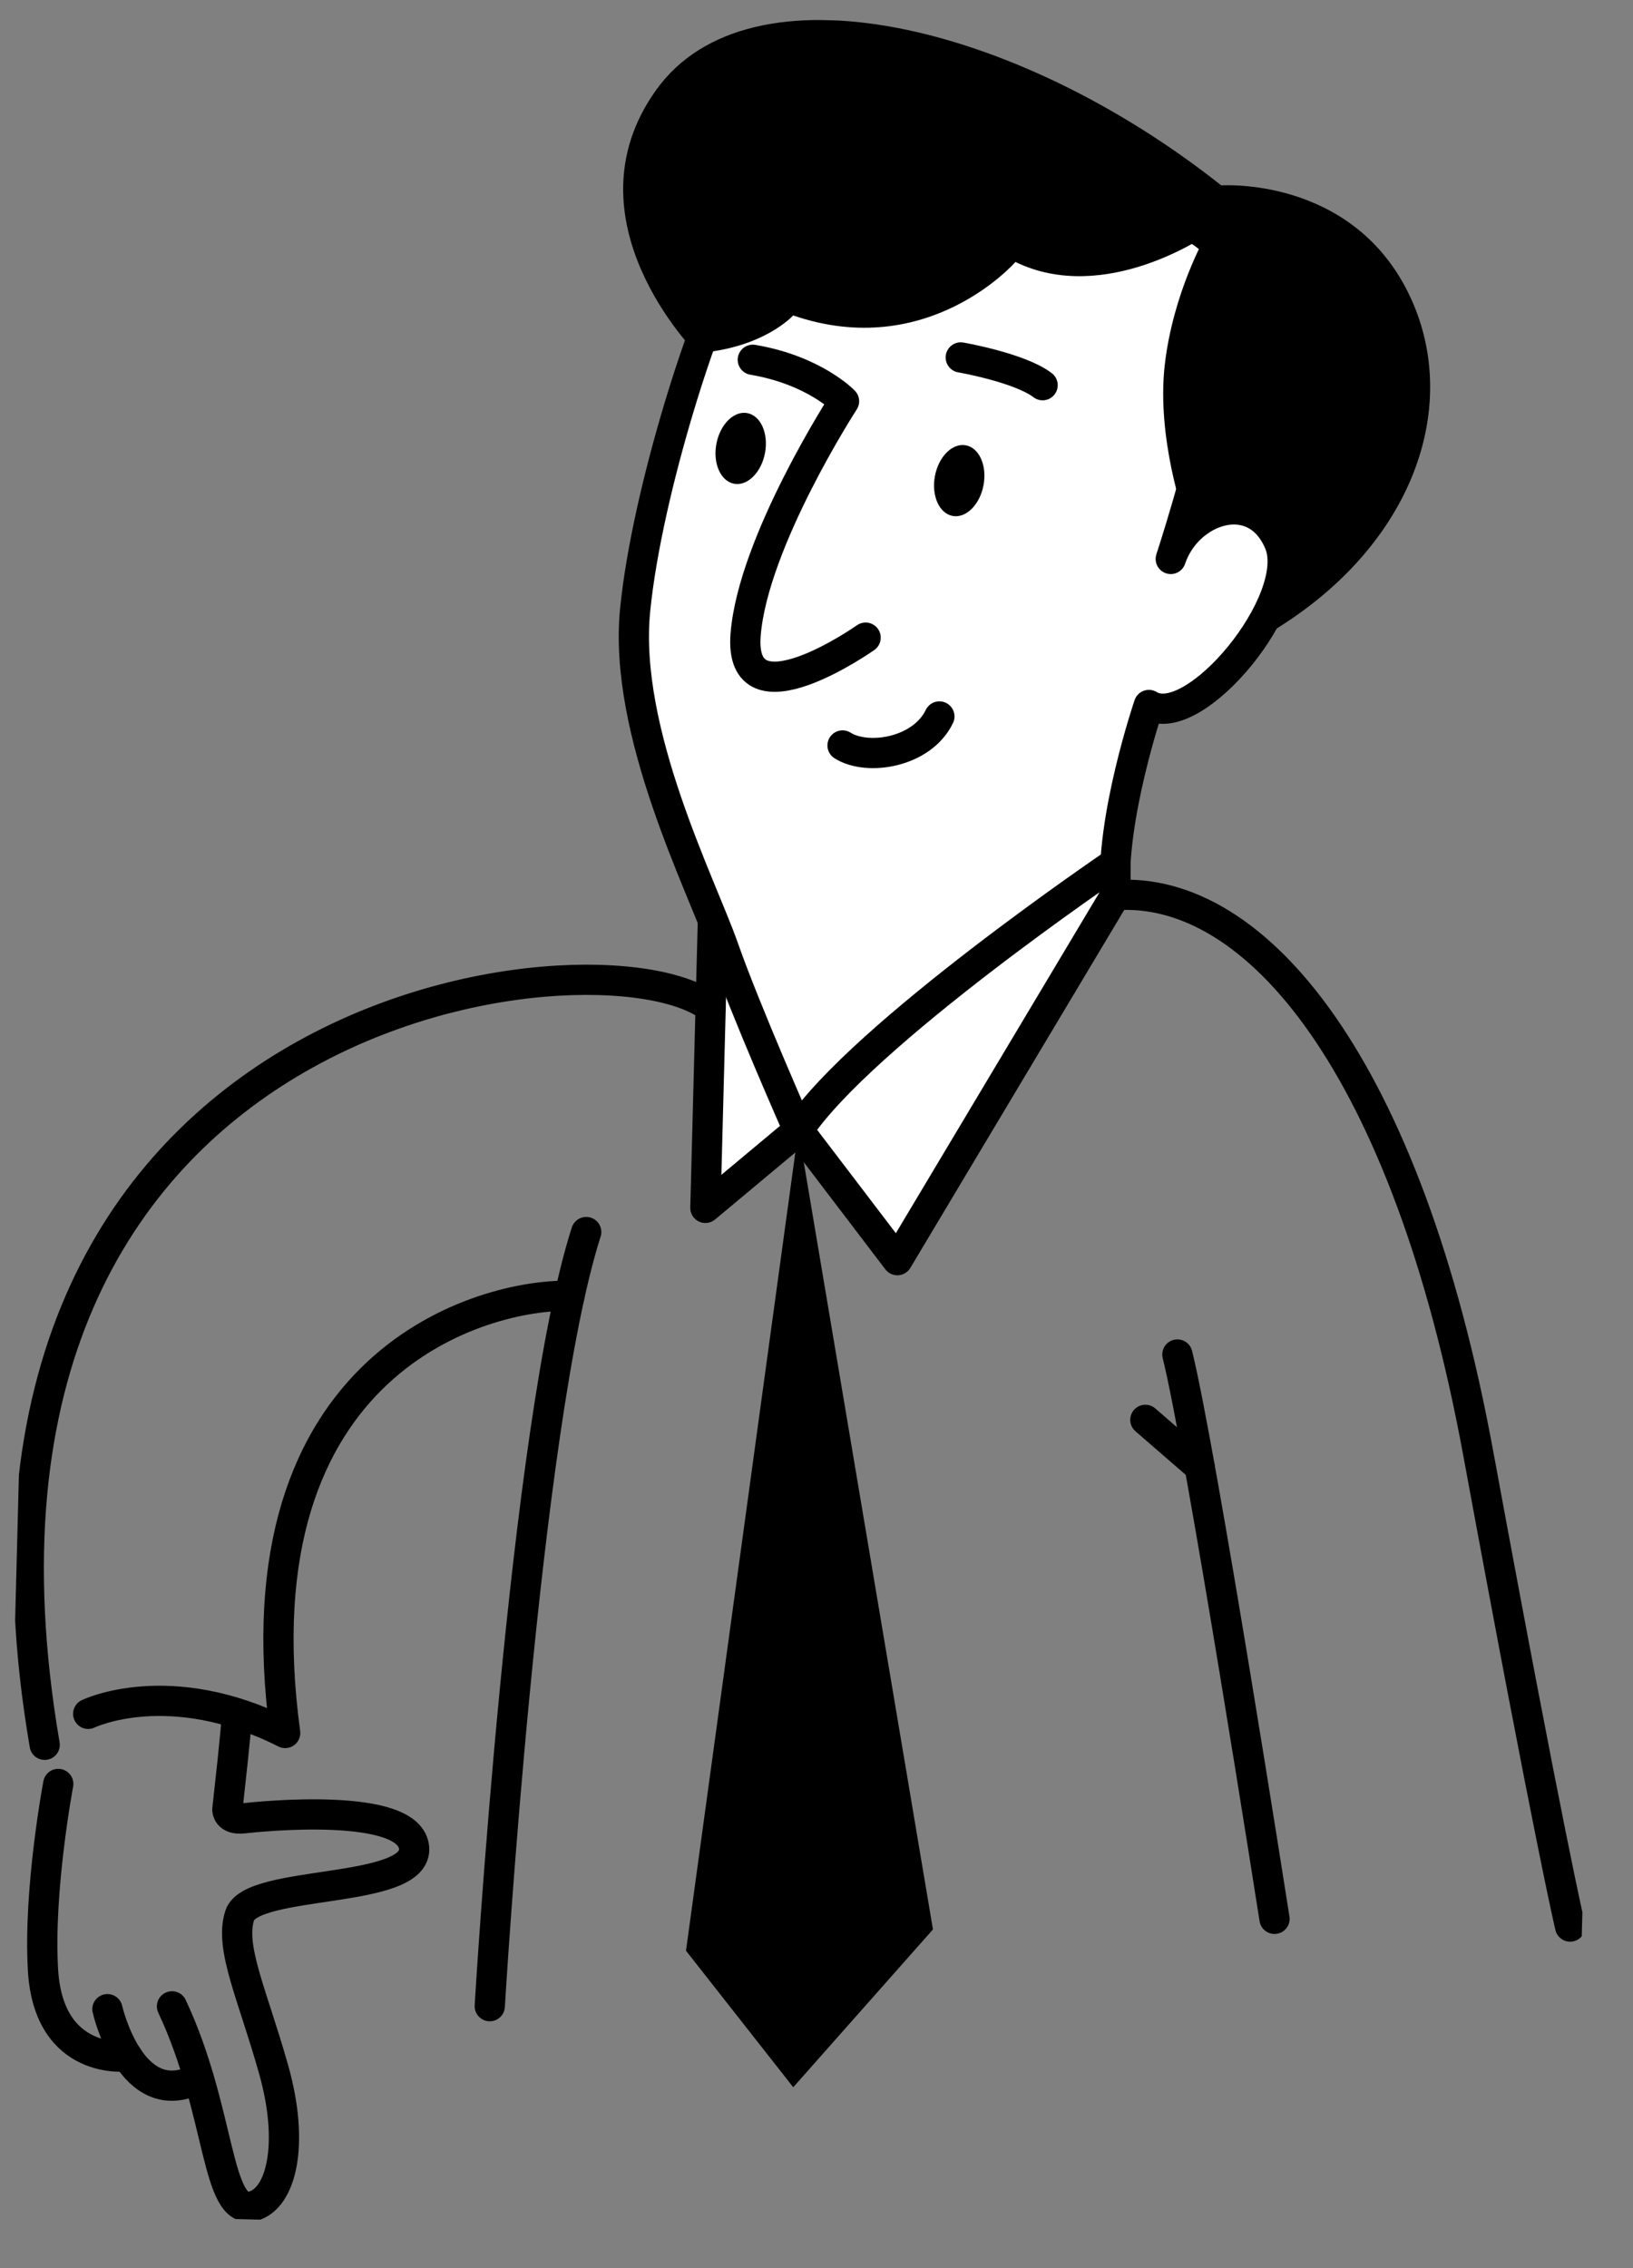 <?xml version="1.0" encoding="UTF-8"?> <svg xmlns="http://www.w3.org/2000/svg" width="108" height="150" viewBox="0 0 108 150" fill="none"><rect x="0" y="0" width="108" height="150" fill="#808080" stroke="none"/> <g clip-path="url(#clip0_121_1119)"> <path d="M52.802 74.746L45.369 129.008L52.462 138.037L61.702 127.6L52.802 74.746Z" fill="black"></path> <path d="M52.802 74.746L46.652 79.881L47.149 60.871L52.802 74.746Z" fill="white" stroke="black" stroke-width="2" stroke-linecap="round" stroke-linejoin="round"></path> <path d="M73.774 59.198C73.404 54.185 75.984 46.623 75.984 46.623C78.947 48.451 86.196 39.697 84.605 35.901C83.011 32.108 78.52 33.676 77.43 36.965C77.43 36.965 79.404 30.95 80.049 27.173C80.69 23.396 83.172 19.582 81.316 17.115C79.456 14.647 75.251 12.537 68.959 13.375C62.667 14.213 49.752 15.876 48.274 18.087C46.796 20.299 42.8 32.29 42.004 40.359C41.208 48.429 46.38 58.486 47.856 62.695C49.332 66.903 52.806 74.751 52.806 74.751L73.778 59.202L73.774 59.198Z" fill="white" stroke="black" stroke-width="2" stroke-linecap="round" stroke-linejoin="round"></path> <path d="M68.954 25.474C67.445 24.317 63.541 23.639 63.541 23.639" stroke="black" stroke-width="2" stroke-linecap="round" stroke-linejoin="round"></path> <path d="M49.788 23.794C53.865 24.484 55.821 26.536 55.821 26.536C55.821 26.536 49.809 35.802 49.313 41.963C48.818 48.121 57.248 42.17 57.248 42.17" stroke="black" stroke-width="2" stroke-linecap="round" stroke-linejoin="round"></path> <path d="M62.127 47.382C60.98 49.771 57.37 50.345 55.723 49.3" stroke="black" stroke-width="2" stroke-linecap="round" stroke-linejoin="round"></path> <path d="M63.001 34.121C62.114 33.955 61.59 32.775 61.832 31.485C62.074 30.195 62.989 29.284 63.877 29.45C64.765 29.616 65.288 30.796 65.046 32.086C64.805 33.375 63.889 34.287 63.001 34.121Z" fill="black"></path> <path d="M48.548 31.991C47.661 31.825 47.137 30.645 47.379 29.355C47.621 28.066 48.536 27.154 49.424 27.32C50.312 27.486 50.836 28.666 50.594 29.956C50.352 31.245 49.436 32.157 48.548 31.991Z" fill="black"></path> <path d="M46.054 23.355C50.516 23.041 52.455 20.861 52.455 20.861C61.404 23.933 67.158 17.325 67.158 17.325C73.072 20.198 79.755 15.569 79.755 15.569C79.755 15.569 77.574 19.352 77.029 24.164C76.488 28.977 78.309 34.116 78.309 34.116L78.722 34.941C80.518 33.233 83.395 33.024 84.601 35.901C85.319 37.609 84.243 40.326 82.57 42.629C93.243 37.04 96.934 27.026 93.125 19.339C89.311 11.649 80.769 12.262 80.769 12.262C67.172 1.478 49.559 -2.649 43.399 5.945C37.24 14.539 46.054 23.351 46.054 23.351L46.054 23.355Z" fill="black"></path> <path d="M73.772 57.063C73.772 57.063 56.982 68.432 52.803 74.743L59.348 83.338L73.774 59.194L73.772 57.063Z" fill="white" stroke="black" stroke-width="2" stroke-linecap="round" stroke-linejoin="round"></path> <path d="M46.999 66.627C39.939 61.044 -5.539 65.835 2.955 115.39" stroke="black" stroke-width="2" stroke-linecap="round" stroke-linejoin="round"></path> <path d="M37.663 85.701C32.163 85.558 15.496 89.868 18.86 114.608C11.19 110.733 5.833 113.342 5.833 113.342" stroke="black" stroke-width="2" stroke-linecap="round" stroke-linejoin="round"></path> <path d="M73.774 59.198C83.07 58.565 93.04 70.46 97.763 96.103C102.485 121.746 103.842 127.41 103.842 127.41" stroke="black" stroke-width="2" stroke-linecap="round" stroke-linejoin="round"></path> <path d="M38.77 81.48C34.677 94.217 32.391 132.674 32.391 132.674" stroke="black" stroke-width="2" stroke-linecap="round" stroke-linejoin="round"></path> <path d="M77.868 89.578C79.456 96.001 84.291 126.9 84.291 126.9" stroke="black" stroke-width="2" stroke-linecap="round" stroke-linejoin="round"></path> <path d="M79.344 97.016L75.75 93.9" stroke="black" stroke-width="2" stroke-linecap="round" stroke-linejoin="round"></path> <path d="M15.653 113.595C15.653 113.595 15.639 114.301 15.037 119.672C15.037 119.672 15.014 120.374 16.095 120.253C17.176 120.131 27.137 119.109 27.387 122.207C27.637 125.3 16.637 124.268 15.854 126.674C15.168 128.795 16.696 131.892 18.098 136.866C19.5 141.841 18.591 145.392 16.734 145.9C14.264 146.573 14.642 139.633 11.375 132.686" stroke="black" stroke-width="2" stroke-linecap="round" stroke-linejoin="round"></path> <path d="M7.105 132.874C7.105 132.874 8.675 139.811 13.14 137.44" stroke="black" stroke-width="2" stroke-linecap="round" stroke-linejoin="round"></path> <path d="M8.417 135.995C8.417 135.995 3.215 136.666 2.843 130.274C2.532 124.94 3.853 117.979 3.853 117.979" stroke="black" stroke-width="2" stroke-linecap="round" stroke-linejoin="round"></path> </g> <defs> <clipPath id="clip0_121_1119"> <rect width="104.083" height="146.335" fill="white" transform="matrix(-1 -0.026 -0.026 1 107.869 2.718)"></rect> </clipPath> </defs> </svg> 